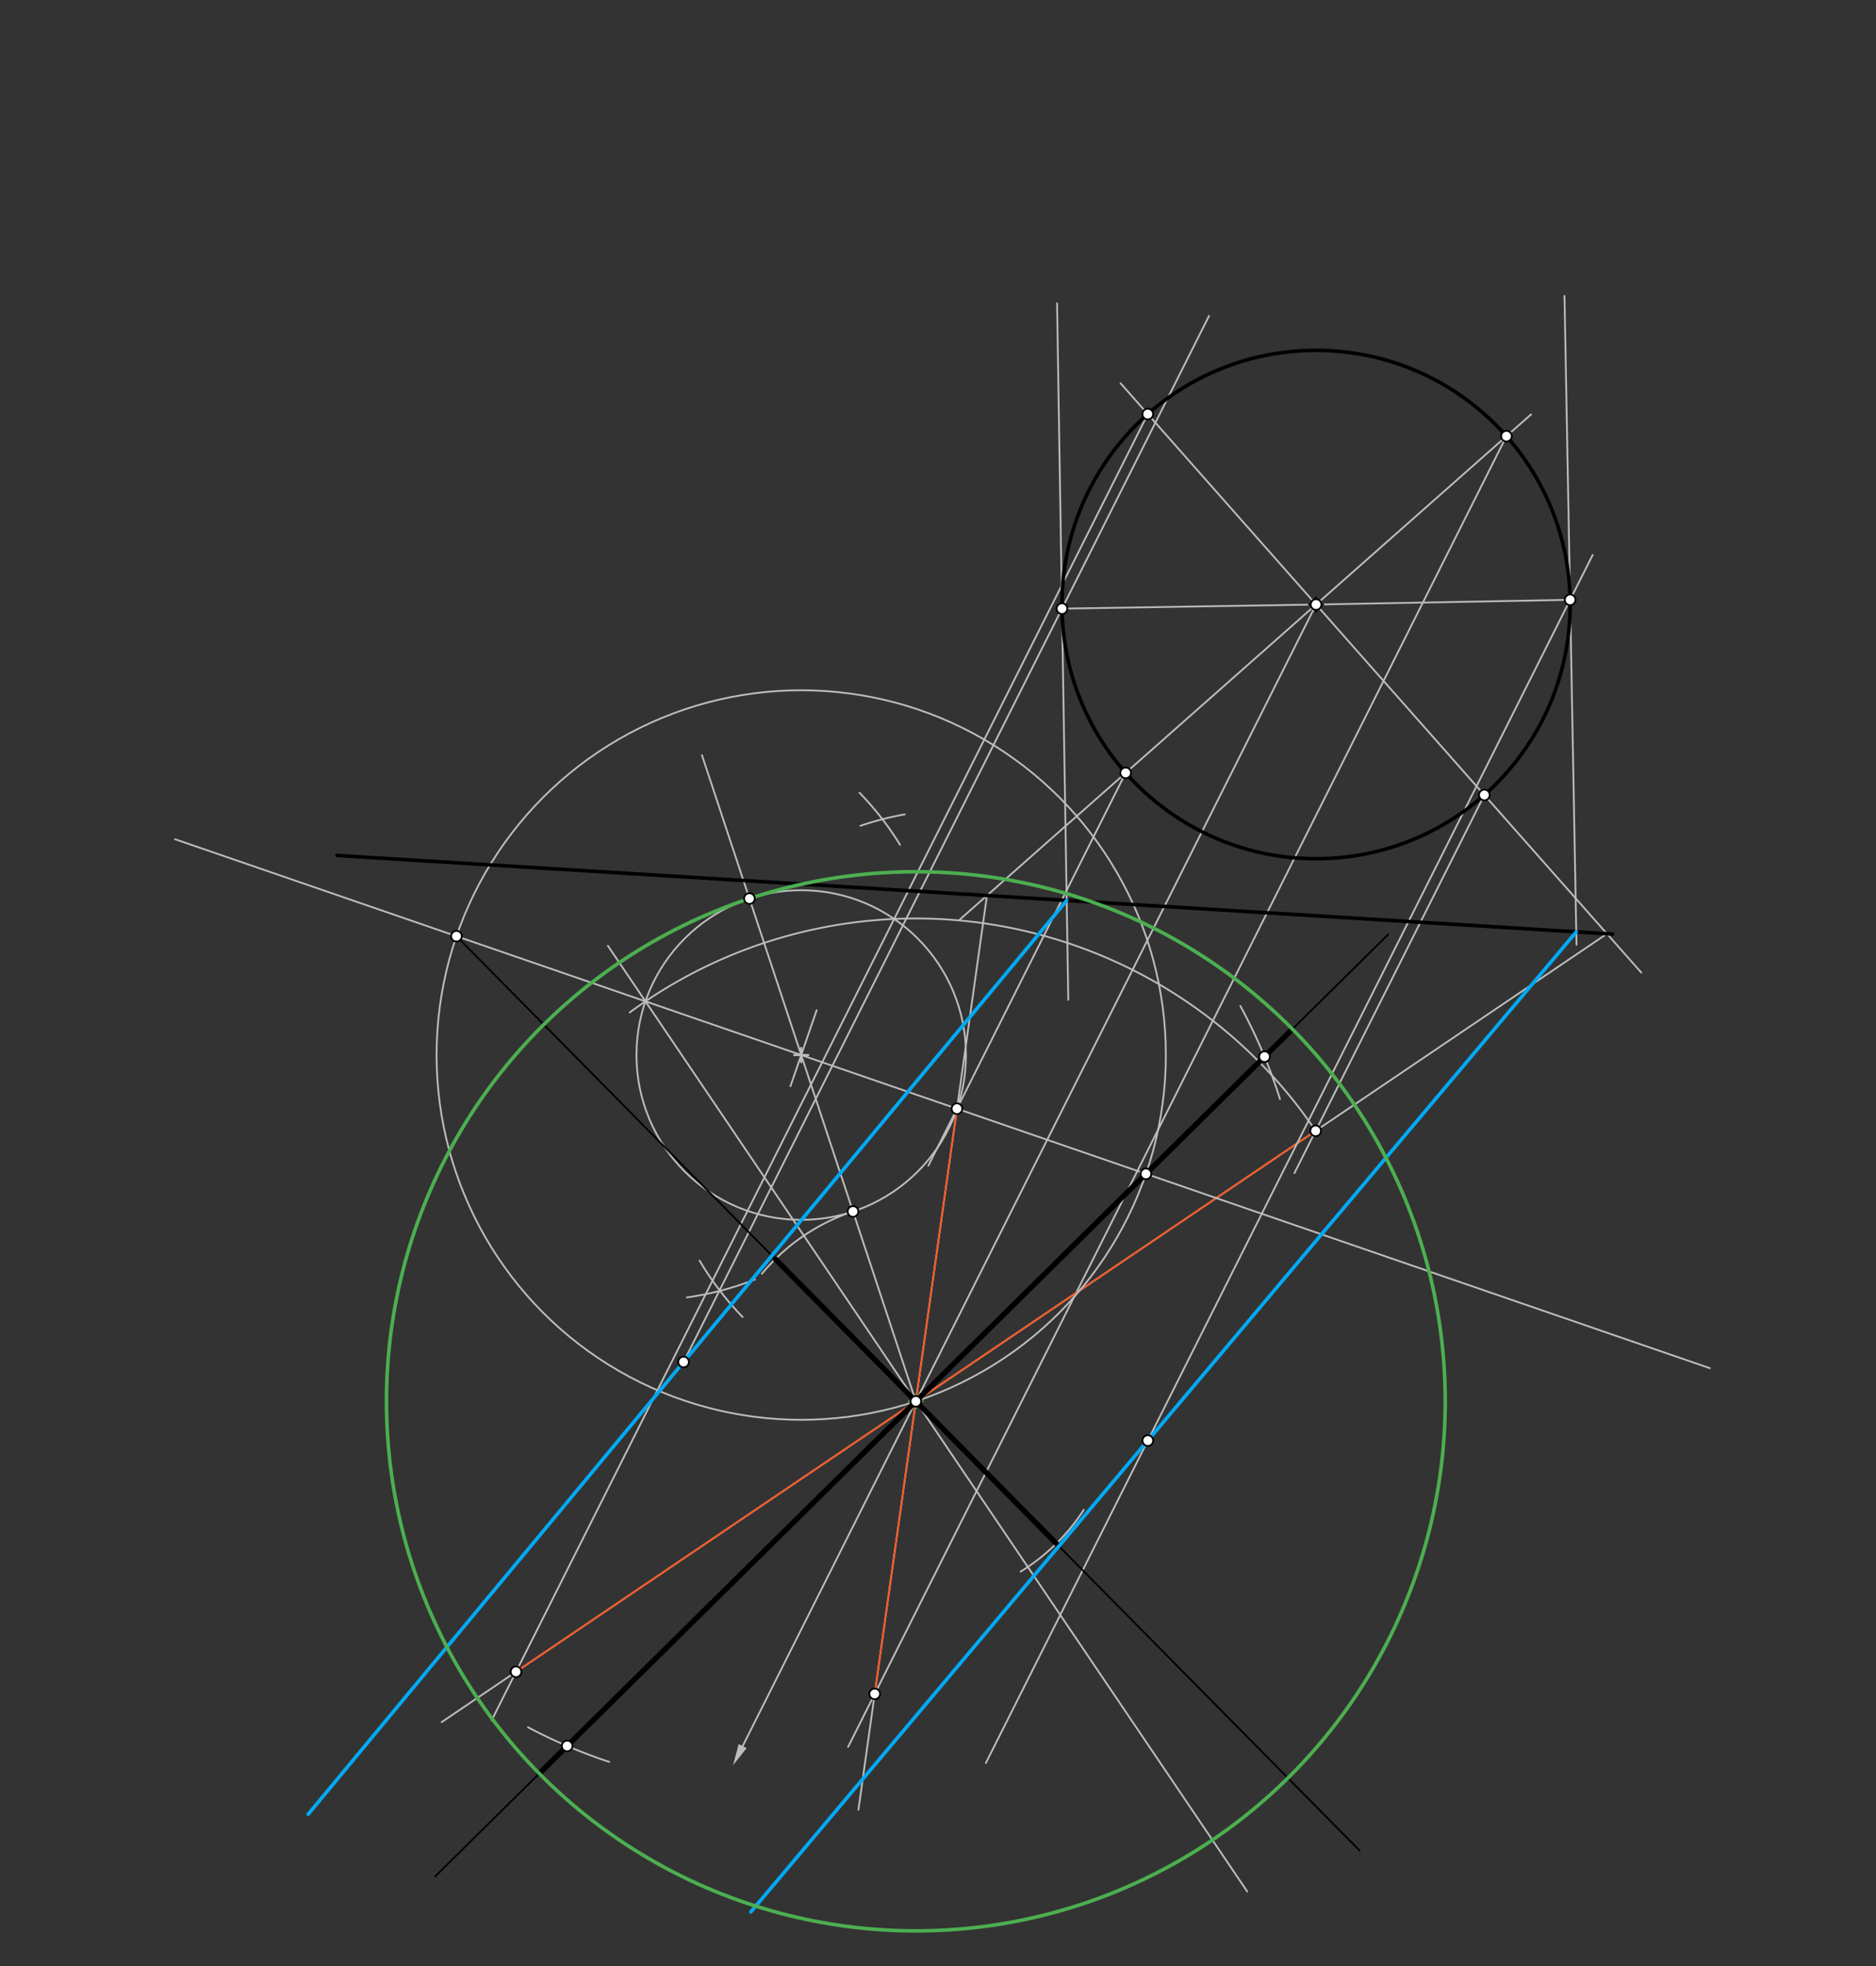 <svg xmlns="http://www.w3.org/2000/svg" class="svg--816" height="100%" preserveAspectRatio="xMidYMid meet" viewBox="0 0 1050 1100" width="100%"><rect x="0" y="0" width="1050" height="1100" fill="#333333" stroke="none"/><defs><marker id="marker-arrow" markerHeight="16" markerUnits="userSpaceOnUse" markerWidth="24" orient="auto-start-reverse" refX="24" refY="4" viewBox="0 0 24 8"><path d="M 0 0 L 24 4 L 0 8 z" stroke="inherit"></path></marker></defs><g class="aux-layer--949"><g class="element--733"><line stroke="#BDBDBD" stroke-dasharray="none" stroke-linecap="round" stroke-width="1" x1="736.6" x2="415.676" y1="338.238" y2="976.934"></line><path d="M410.288,987.656 l12,2.5 l0,-5 z" fill="#BDBDBD" stroke="#BDBDBD" stroke-width="0" transform="rotate(296.678, 410.288, 987.656)"></path></g><g class="element--733"><line stroke="#BDBDBD" stroke-dasharray="none" stroke-linecap="round" stroke-width="1" x1="736.6" x2="627.187" y1="338.238" y2="214.454"></line></g><g class="element--733"><line stroke="#BDBDBD" stroke-dasharray="none" stroke-linecap="round" stroke-width="1" x1="736.6" x2="838.998" y1="338.238" y2="454.085"></line></g><g class="element--733"><line stroke="#BDBDBD" stroke-dasharray="none" stroke-linecap="round" stroke-width="1" x1="736.6" x2="856.963" y1="338.238" y2="231.848"></line></g><g class="element--733"><line stroke="#BDBDBD" stroke-dasharray="none" stroke-linecap="round" stroke-width="1" x1="736.6" x2="618.089" y1="338.238" y2="442.99"></line></g><g class="element--733"><line stroke="#BDBDBD" stroke-dasharray="none" stroke-linecap="round" stroke-width="1" x1="838.998" x2="918.618" y1="454.085" y2="544.163"></line></g><g class="element--733"><line stroke="#BDBDBD" stroke-dasharray="none" stroke-linecap="round" stroke-width="1" x1="899.419" x2="247.22" y1="522.441" y2="963.508"></line></g><g class="element--733"><line stroke="#BDBDBD" stroke-dasharray="none" stroke-linecap="round" stroke-width="1" x1="642.408" x2="275.14" y1="231.674" y2="962.602"></line></g><g class="element--733"><line stroke="#BDBDBD" stroke-dasharray="none" stroke-linecap="round" stroke-width="1" x1="618.089" x2="537.124" y1="442.99" y2="514.555"></line></g><g class="element--733"><line stroke="#BDBDBD" stroke-dasharray="none" stroke-linecap="round" stroke-width="1" x1="552.396" x2="480.461" y1="501.056" y2="1012.568"></line></g><g class="element--733"><line stroke="#BDBDBD" stroke-dasharray="none" stroke-linecap="round" stroke-width="1" x1="843.164" x2="474.676" y1="244.045" y2="977.403"></line></g><g class="element--733"><line stroke="#BDBDBD" stroke-dasharray="none" stroke-linecap="round" stroke-width="1" x1="830.792" x2="724.482" y1="444.801" y2="656.378"></line></g><g class="element--733"><line stroke="#BDBDBD" stroke-dasharray="none" stroke-linecap="round" stroke-width="1" x1="630.036" x2="519.625" y1="432.43" y2="652.167"></line></g><g class="element--733"><line stroke="#FF5722" stroke-dasharray="none" stroke-linecap="round" stroke-width="1" x1="288.822" x2="736.378" y1="935.373" y2="632.702"></line></g><g class="element--733"><line stroke="#FF5722" stroke-dasharray="none" stroke-linecap="round" stroke-width="1" x1="535.622" x2="489.578" y1="620.33" y2="947.745"></line></g><g class="element--733"><line stroke="#BDBDBD" stroke-dasharray="none" stroke-linecap="round" stroke-width="1" x1="340.252" x2="698.067" y1="529.188" y2="1058.285"></line></g><g class="element--733"><path d="M 736.378 632.702 A 270.147 270.147 0 0 0 352.472 566.464" fill="none" stroke="#BDBDBD" stroke-dasharray="none" stroke-linecap="round" stroke-width="1"></path></g><g class="element--733"><line stroke="#BDBDBD" stroke-dasharray="none" stroke-linecap="round" stroke-width="1" x1="97.969" x2="957.007" y1="469.547" y2="765.508"></line></g><g class="element--733"><path d="M 481.6 462.038 A 167.257 167.257 0 0 1 506.354 455.654" fill="none" stroke="#BDBDBD" stroke-dasharray="none" stroke-linecap="round" stroke-width="1"></path></g><g class="element--733"><path d="M 415.652 736.873 A 167.257 167.257 0 0 1 391.589 705.357" fill="none" stroke="#BDBDBD" stroke-dasharray="none" stroke-linecap="round" stroke-width="1"></path></g><g class="element--733"><path d="M 481.086 443.564 A 167.257 167.257 0 0 1 503.739 472.647" fill="none" stroke="#BDBDBD" stroke-dasharray="none" stroke-linecap="round" stroke-width="1"></path></g><g class="element--733"><path d="M 384.441 725.903 A 167.257 167.257 0 0 0 422.541 715.887" fill="none" stroke="#BDBDBD" stroke-dasharray="none" stroke-linecap="round" stroke-width="1"></path></g><g class="element--733"><line stroke="#BDBDBD" stroke-dasharray="none" stroke-linecap="round" stroke-width="1" x1="457.087" x2="442.444" y1="565.205" y2="607.707"></line></g><g class="element--733"><g class="center--a87"><line x1="444.443" y1="590.295" x2="452.443" y2="590.295" stroke="#BDBDBD" stroke-width="1" stroke-linecap="round"></line><line x1="448.443" y1="586.295" x2="448.443" y2="594.295" stroke="#BDBDBD" stroke-width="1" stroke-linecap="round"></line><circle class="hit--87b" cx="448.443" cy="590.295" r="4" stroke="none" fill="transparent"></circle></g><circle cx="448.443" cy="590.295" fill="none" r="92.208" stroke="#BDBDBD" stroke-dasharray="none" stroke-width="1"></circle></g><g class="element--733"><line stroke="#BDBDBD" stroke-dasharray="none" stroke-linecap="round" stroke-width="1" x1="512.6" x2="392.892" y1="784.038" y2="422.538"></line></g><g class="element--733"><g class="center--a87"><line x1="444.443" y1="590.295" x2="452.443" y2="590.295" stroke="#BDBDBD" stroke-width="1" stroke-linecap="round"></line><line x1="448.443" y1="586.295" x2="448.443" y2="594.295" stroke="#BDBDBD" stroke-width="1" stroke-linecap="round"></line><circle class="hit--87b" cx="448.443" cy="590.295" r="4" stroke="none" fill="transparent"></circle></g><circle cx="448.443" cy="590.295" fill="none" r="204.089" stroke="#BDBDBD" stroke-dasharray="none" stroke-width="1"></circle></g><g class="element--733"><path d="M 477.429 677.828 A 111.881 111.881 0 0 0 426.465 712.636" fill="none" stroke="#BDBDBD" stroke-dasharray="none" stroke-linecap="round" stroke-width="1"></path></g><g class="element--733"><path d="M 571.237 879.322 A 111.881 111.881 0 0 0 606.584 844.736" fill="none" stroke="#BDBDBD" stroke-dasharray="none" stroke-linecap="round" stroke-width="1"></path></g><g class="element--733"><path d="M 419.457 502.761 A 296.297 296.297 0 0 1 730.634 583.406" fill="none" stroke="#BDBDBD" stroke-dasharray="none" stroke-linecap="round" stroke-width="1"></path></g><g class="element--733"><path d="M 290.443 980.094 A 296.297 296.297 0 0 0 313.339 1003.325" fill="none" stroke="#BDBDBD" stroke-dasharray="none" stroke-linecap="round" stroke-width="1"></path></g><g class="element--733"><line stroke="#BDBDBD" stroke-dasharray="none" stroke-linecap="round" stroke-width="1" x1="382.6" x2="676.698" y1="762.038" y2="176.73"></line></g><g class="element--733"><line stroke="#BDBDBD" stroke-dasharray="none" stroke-linecap="round" stroke-width="1" x1="736.6" x2="594.393" y1="338.238" y2="340.531"></line></g><g class="element--733"><line stroke="#BDBDBD" stroke-dasharray="none" stroke-linecap="round" stroke-width="1" x1="591.638" x2="597.923" y1="169.699" y2="559.404"></line></g><g class="element--733"><line stroke="#BDBDBD" stroke-dasharray="none" stroke-linecap="round" stroke-width="1" x1="551.79" x2="891.433" y1="986.411" y2="310.461"></line></g><g class="element--733"><line stroke="#BDBDBD" stroke-dasharray="none" stroke-linecap="round" stroke-width="1" x1="736.6" x2="878.801" y1="338.238" y2="335.601"></line></g><g class="element--733"><line stroke="#BDBDBD" stroke-dasharray="none" stroke-linecap="round" stroke-width="1" x1="875.648" x2="882.379" y1="165.585" y2="528.589"></line></g><g class="element--733"><path d="M 694.244 562.866 A 296.297 296.297 0 0 1 716.418 614.942" fill="none" stroke="#BDBDBD" stroke-dasharray="none" stroke-linecap="round" stroke-width="1"></path></g><g class="element--733"><path d="M 295.507 966.409 A 296.297 296.297 0 0 0 340.968 985.777" fill="none" stroke="#BDBDBD" stroke-dasharray="none" stroke-linecap="round" stroke-width="1"></path></g></g><g class="main-layer--75a"><g class="element--733"><g class="center--a87"><line x1="732.6" y1="338.238" x2="740.6" y2="338.238" stroke="#000000" stroke-width="1" stroke-linecap="round"></line><line x1="736.6" y1="334.238" x2="736.6" y2="342.238" stroke="#000000" stroke-width="1" stroke-linecap="round"></line><circle class="hit--87b" cx="736.6" cy="338.238" r="4" stroke="none" fill="transparent"></circle></g><circle cx="736.6" cy="338.238" fill="none" r="142.225" stroke="#000000" stroke-dasharray="none" stroke-width="2"></circle></g><g class="element--733"><line stroke="#000000" stroke-dasharray="none" stroke-linecap="round" stroke-width="2" x1="188.6" x2="902.6" y1="478.638" y2="522.638"></line></g><g class="element--733"><line stroke="#000000" stroke-dasharray="none" stroke-linecap="round" stroke-width="1" x1="255.485" x2="760.97" y1="523.815" y2="1035.409"></line></g><g class="element--733"><line stroke="#000000" stroke-dasharray="none" stroke-linecap="round" stroke-width="1" x1="243.56" x2="777.021" y1="1049.865" y2="522.774"></line></g><g class="element--733"><line stroke="#000000" stroke-dasharray="none" stroke-linecap="round" stroke-width="3" x1="433.965" x2="591.235" y1="704.452" y2="863.623"></line></g><g class="element--733"><line stroke="#000000" stroke-dasharray="none" stroke-linecap="round" stroke-width="3" x1="723.368" x2="301.832" y1="575.786" y2="992.289"></line></g><g class="element--733"><line stroke="#03A9F4" stroke-dasharray="none" stroke-linecap="round" stroke-width="2" x1="597.027" x2="172.469" y1="503.807" y2="1015.095"></line></g><g class="element--733"><line stroke="#03A9F4" stroke-dasharray="none" stroke-linecap="round" stroke-width="2" x1="882.246" x2="420.255" y1="521.383" y2="1069.712"></line></g><g class="element--733"><g class="center--a87"><line x1="508.6" y1="784.038" x2="516.6" y2="784.038" stroke="#4CAF50" stroke-width="1" stroke-linecap="round"></line><line x1="512.6" y1="780.038" x2="512.6" y2="788.038" stroke="#4CAF50" stroke-width="1" stroke-linecap="round"></line><circle class="hit--87b" cx="512.6" cy="784.038" r="4" stroke="none" fill="transparent"></circle></g><circle cx="512.6" cy="784.038" fill="none" r="296.297" stroke="#4CAF50" stroke-dasharray="none" stroke-width="2"></circle></g><g class="element--733"><circle cx="736.6" cy="338.238" r="3" stroke="#000000" stroke-width="1" fill="#ffffff"></circle>}</g><g class="element--733"><circle cx="382.6" cy="762.038" r="3" stroke="#000000" stroke-width="1" fill="#ffffff"></circle>}</g><g class="element--733"><circle cx="512.6" cy="784.038" r="3" stroke="#000000" stroke-width="1" fill="#ffffff"></circle>}</g><g class="element--733"><circle cx="642.435" cy="806.01" r="3" stroke="#000000" stroke-width="1" fill="#ffffff"></circle>}</g><g class="element--733"><circle cx="630.036" cy="432.43" r="3" stroke="#000000" stroke-width="1" fill="#ffffff"></circle>}</g><g class="element--733"><circle cx="642.408" cy="231.674" r="3" stroke="#000000" stroke-width="1" fill="#ffffff"></circle>}</g><g class="element--733"><circle cx="843.164" cy="244.045" r="3" stroke="#000000" stroke-width="1" fill="#ffffff"></circle>}</g><g class="element--733"><circle cx="830.792" cy="444.801" r="3" stroke="#000000" stroke-width="1" fill="#ffffff"></circle>}</g><g class="element--733"><circle cx="288.822" cy="935.373" r="3" stroke="#000000" stroke-width="1" fill="#ffffff"></circle>}</g><g class="element--733"><circle cx="489.578" cy="947.745" r="3" stroke="#000000" stroke-width="1" fill="#ffffff"></circle>}</g><g class="element--733"><circle cx="736.378" cy="632.702" r="3" stroke="#000000" stroke-width="1" fill="#ffffff"></circle>}</g><g class="element--733"><circle cx="535.622" cy="620.33" r="3" stroke="#000000" stroke-width="1" fill="#ffffff"></circle>}</g><g class="element--733"><circle cx="419.457" cy="502.761" r="3" stroke="#000000" stroke-width="1" fill="#ffffff"></circle>}</g><g class="element--733"><circle cx="477.429" cy="677.828" r="3" stroke="#000000" stroke-width="1" fill="#ffffff"></circle>}</g><g class="element--733"><circle cx="255.485" cy="523.815" r="3" stroke="#000000" stroke-width="1" fill="#ffffff"></circle>}</g><g class="element--733"><circle cx="641.401" cy="656.774" r="3" stroke="#000000" stroke-width="1" fill="#ffffff"></circle>}</g><g class="element--733"><circle cx="594.393" cy="340.531" r="3" stroke="#000000" stroke-width="1" fill="#ffffff"></circle>}</g><g class="element--733"><circle cx="878.801" cy="335.601" r="3" stroke="#000000" stroke-width="1" fill="#ffffff"></circle>}</g><g class="element--733"><circle cx="317.435" cy="976.872" r="3" stroke="#000000" stroke-width="1" fill="#ffffff"></circle>}</g><g class="element--733"><circle cx="707.765" cy="591.203" r="3" stroke="#000000" stroke-width="1" fill="#ffffff"></circle>}</g></g><g class="snaps-layer--ac6"></g><g class="temp-layer--52d"></g></svg>